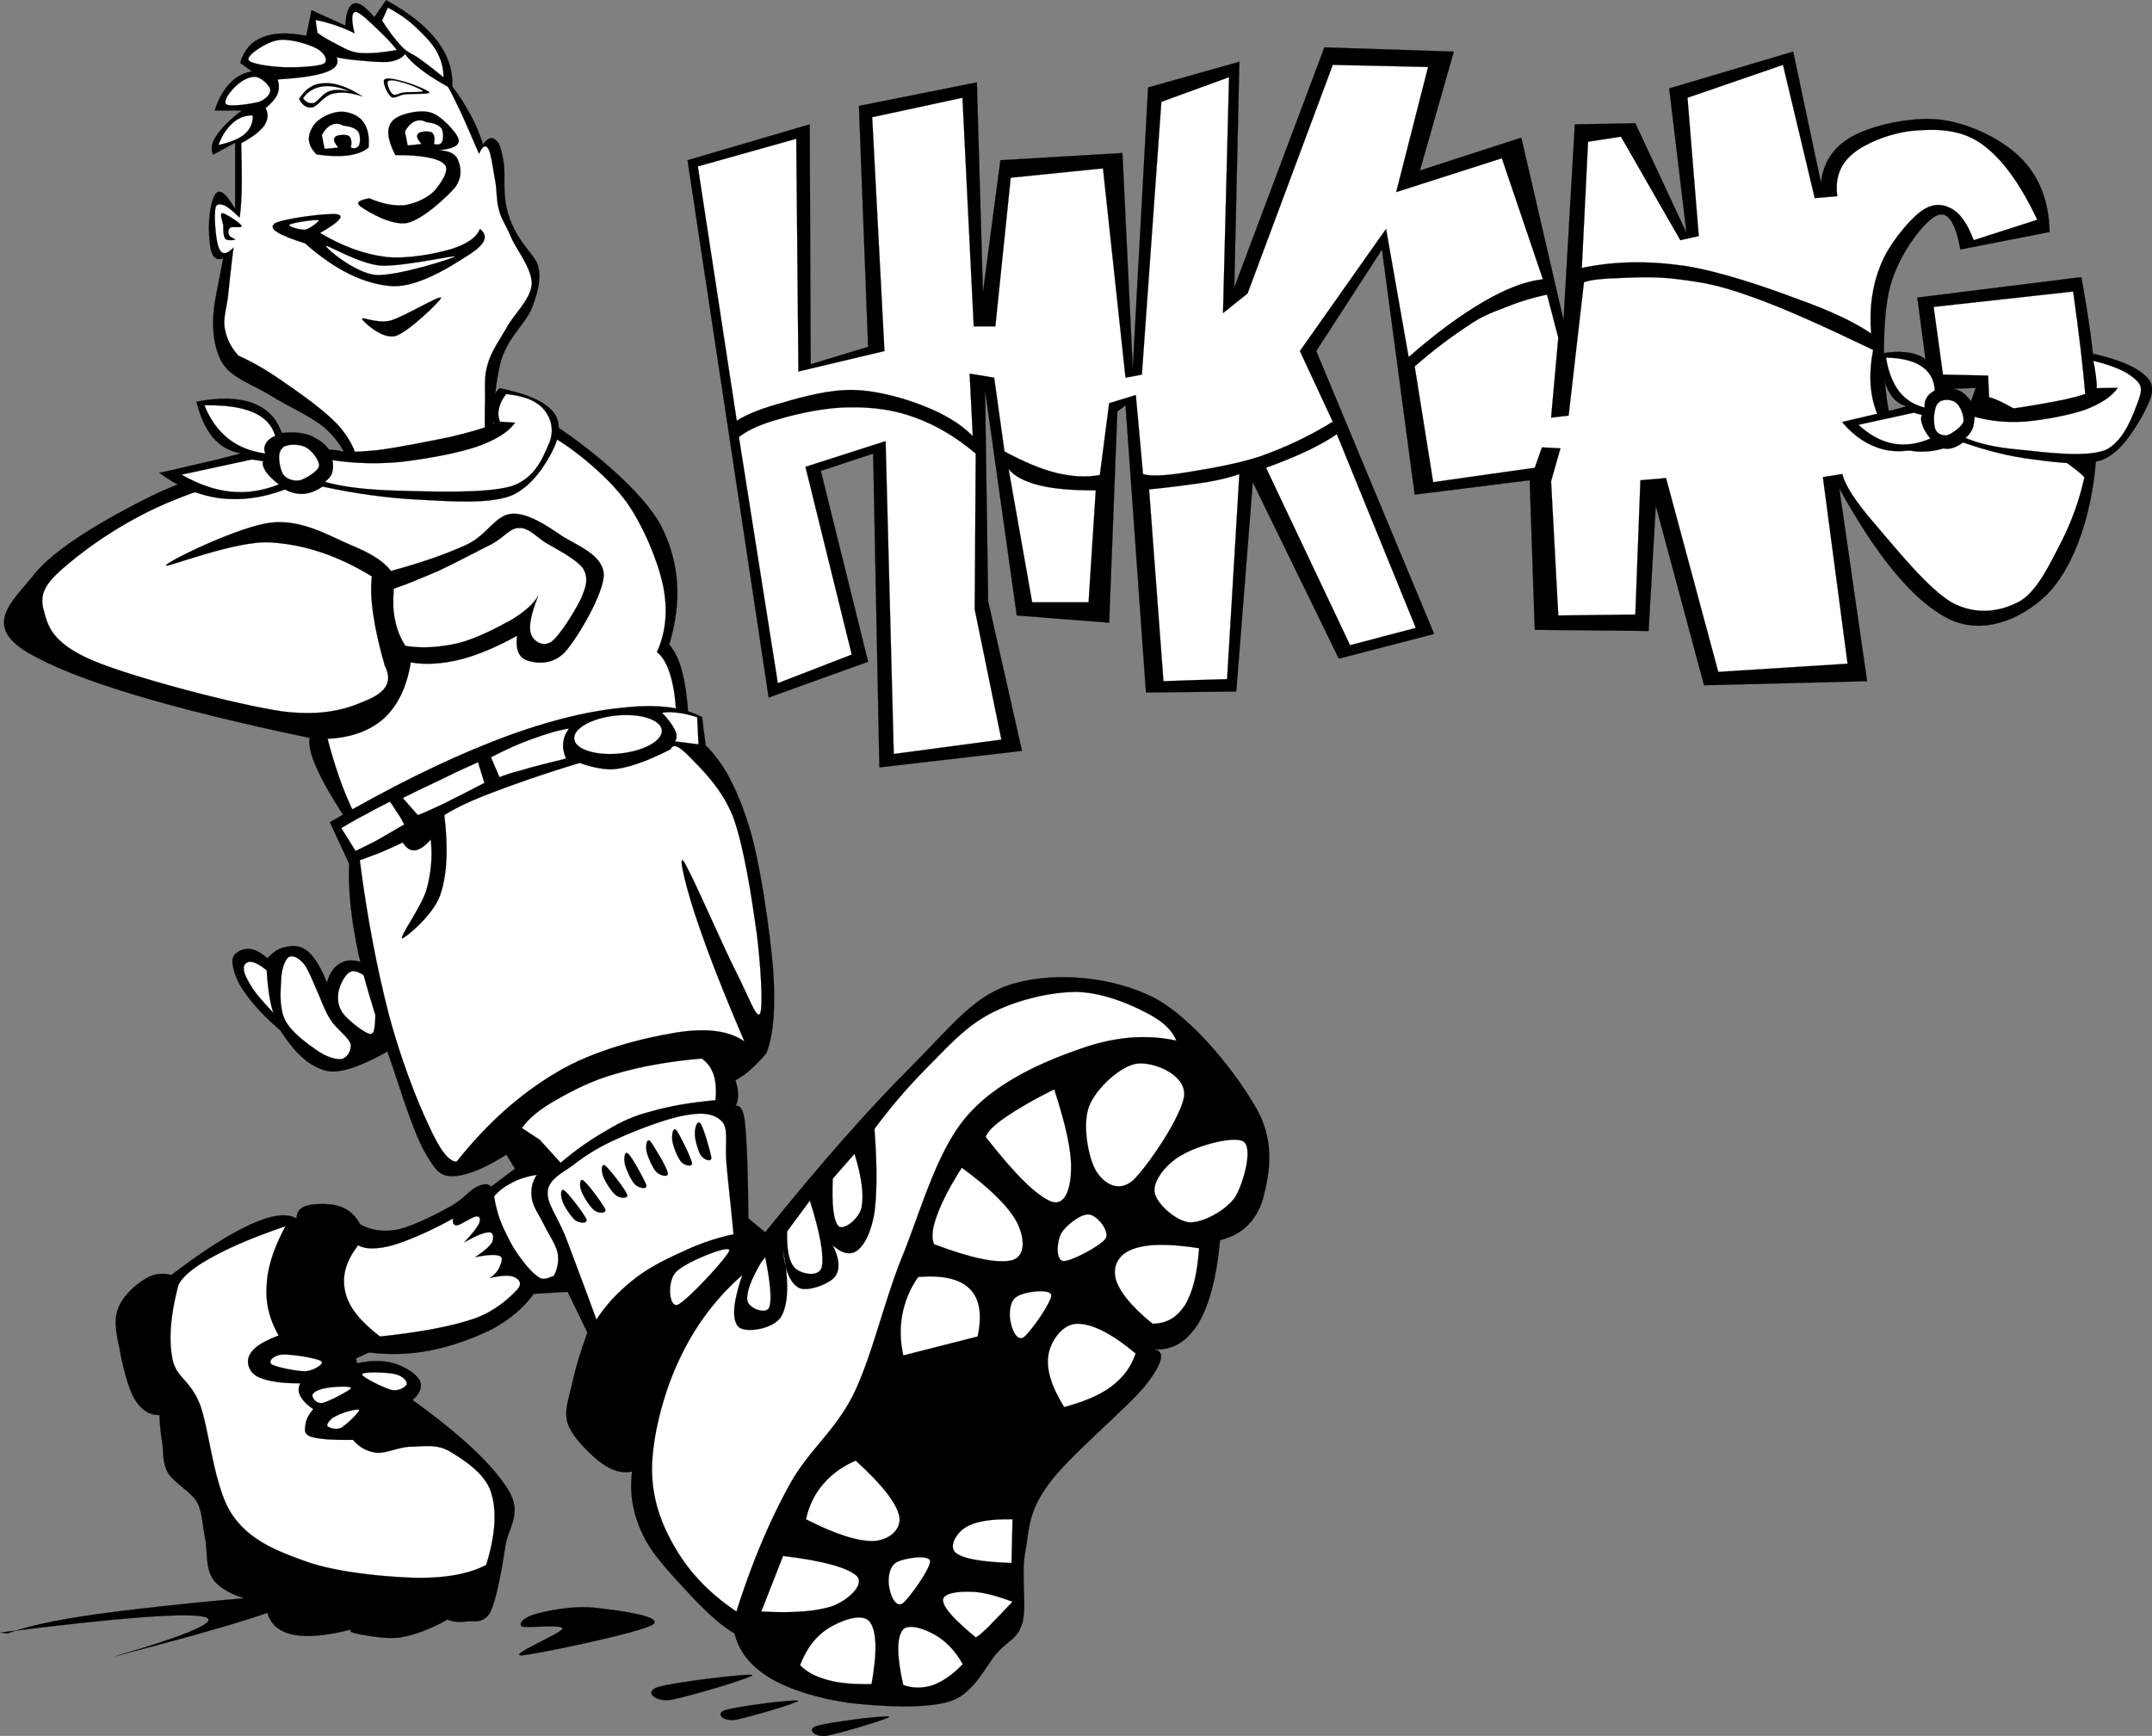 <svg xmlns="http://www.w3.org/2000/svg" version="1.0" viewBox="0 0 473.683 382.146"><rect x="0" y="0" width="473.683" height="382.146" fill="#808080" stroke="none"/><g stroke="#000" stroke-width=".036" stroke-miterlimit="10" fill-rule="evenodd"><path d="M77.354 100.03c-3.024-1.438-8.136-1.438-15.48.15-7.524 1.51-19.296 4.46-28.512 9-9.216 4.53-21.384 11.44-25.956 17.42-4.572 5.72-11.412 11.05-1.224 17.1 10.296 6.01 30.6 12.17 62.028 18.76-.468 1.72.432 4.68 2.556 8.85 2.124 4.18 5.472 9.36 10.188 15.95l70.556-16.85c.29-7.77.15-13.79-.57-18.61-.69-4.82-1.95-8.03-3.64-9.9 2.85-9.43 2.31-17.89-1.62-25.81-4.1-8.1-16.52-17.714-22.1-21.494-5.65-3.708-9.25-3.852-11.23-.576-.29 2.016-3.17 3.42-9.04 4.5-5.976.972-14.399 1.476-25.956 1.51z"/><path d="M90.423 145.82c3.348.58 6.804.33 10.797-.61 3.86-.97 8.1-2.77 12.6-5.25-.39 2.95.36 4.75 2.13 5.4 1.69.61 5.51 1.26 8.39-1.8 2.84-3.17 8.56-12.89 8.56-17.1-.21-4.29-5.72-6.3-9.14-8.43-3.46-2.37-7.67-5.18-11.12-4.93-3.6.29-5.33 4.57-9.76 6.73-4.501 2.09-9.973 4-16.813 5.87-1.62-2.16-4.428-3.89-8.856-5.72-4.536-1.88-10.62-5.69-17.424-4.94-6.912.69-23.184 8.64-23.256 9.44-.036.61 15.156-5.48 22.824-5.08 7.632.43 14.94 2.88 22.5 7.49-.288 2.45-.18 5.25.324 8.57.504 3.31 1.296 6.87 2.52 11.08 1.62 3.21.576 5.44-3.132 7.24-3.888 1.73-9.144 4.1-19.368 2.84-10.368-1.54-33.084-7.52-41.904-11.26-8.748-3.82-9.756-7.42-10.656-10.95-1.008-3.56.144-5.9 4.968-9.93 4.86-4.22 13.788-10.44 23.724-14.4 9.792-4 21.204-6.92 34.668-9.15 2.34.65 5.868 1.08 11.124.9 5.22-.14 14.364-.65 19.657-1.65 5-1.192 7.31-4.18 10.66-4.684 3.34-.432 5.29-.648 9.32 1.98 3.92 2.554 10.44 7.884 14.26 13.214 3.7 5.33 6.73 12.67 7.95 18.29 1.08 5.54.58 10.22-1.37 14.58 1.77 1.36 3.03 4.17 3.78 8.71.65 4.46.8 10.51.44 18.14l-66.497 15.77c-2.088-2.63-3.852-5.83-5.58-9.76-1.728-3.92-3.276-8.56-4.644-13.78 5.256-.26 9.36-1.77 12.456-4.54 3.06-2.88 4.967-6.84 5.868-12.28z" fill="#fff"/><path d="M86.679 129.59c-.18 2.48-.216 4.79.288 6.91.396 2.16 1.152 3.92 2.268 5.69 3.888.61 7.56.29 11.555-.58 3.93-.97 8.61-3.42 11.7-5.11 2.92-1.76 4.97-3.56 6.01-5.4-1.54 3.85-2.19 6.7-1.65 8.39.5 1.62 2.55 3.06 4.5 1.8 1.91-1.41 5.07-6.59 6.44-9.29 1.23-2.81 1.8-4.64.61-6.77-1.44-2.12-6.01-4.39-8.42-5.83-2.34-1.62-3.82-3.28-5.69-3.17-2.01-.07-3.27 2.05-6.15 3.6-3.1 1.51-8.1 4.21-11.705 5.87-3.708 1.58-6.732 2.88-9.756 3.89z" fill="#fff"/><path d="M77.535 105c-.576-3.74-2.232-7.056-5.256-10.08-3.06-3.024-8.82-5.364-12.708-7.848-4.068-2.52-8.784-3.852-10.8-7.452-1.98-3.744-2.412-8.676-1.152-14.94l1.512-7.848c-1.224.54-2.196.036-2.628-1.512-.468-1.656-.684-5.616-.36-7.848.18-2.304.9-4.968 1.872-5.22.972-.288 2.088 1.008 3.744 3.744v-14.58l-4.86 2.628c-.54-1.188-.396-2.52.72-4.14 1.044-1.62 2.916-3.528 5.616-5.58h-5.976c.828-2.592 1.944-4.536 3.348-5.976 1.332-1.476 2.952-2.304 4.86-2.628l-2.592-1.872c.792-2.772 2.412-4.644 4.86-5.616 2.448-1.044 5.58-1.116 9.684-.36l1.152-5.616 7.452 3.384c.108-2.952.864-4.572 1.872-4.86 1.116-.36 2.484.684 4.5 2.988L84.987.024c5.112 2.844 8.712 5.688 11.232 8.964 2.376 3.168 3.492 6.48 3.348 10.08 1.653 2.088 2.883 4.212 4.103 6.372 1.12 2.16 1.95 4.14 2.63 6.336 1.01-1.296 1.87-1.692 2.59-1.116.76.576 1.15.792 1.87 4.5.76 3.708-.54 7.668 1.52 13.176 2.05 5.508 5.54 7.776 6.19 10.296.61 2.52.14 5.112-1.33 9.036-1.55 3.888-5.73 6.732-7.1 12.672-1.4 6.012-1.76 13.464-1.15 22.82-10.439.62-20.879 1.23-31.355 1.84z"/><path d="M52.515 78.324c-1.728-1.908-2.592-3.708-3.024-5.94-.396-2.268.288-4.068.684-7.056.324-3.024.684-6.588 1.224-10.836-1.368 1.44-2.448 1.692-3.096.36-.792-1.368-1.116-6.516-.972-8.1.036-1.656.54-1.944 1.512-1.692.9.108 2.196 1.188 3.888 2.844.252-1.404.36-3.348.468-6.12.036-2.736 0-6.156-.108-10.26 2.484-1.332 4.176-2.628 5.076-3.888.828-1.368.972-2.52.288-3.852 1.224-1.008 2.232-2.088 2.628-3.096a4.469 4.469 0 000-3.204c5.004-.288 8.532-.828 10.728-1.62 2.124-.828 2.88-1.872 2.268-3.276.972.252 2.34.468 4.248.648s5.184.504 7.056.396c1.764-.216 3.024-.792 3.78-1.728.9 1.224 2.16 2.376 3.78 3.6 1.512 1.152 3.384 2.34 5.616 3.563.684 1.08 1.551 2.916 2.741 5.364 1.15 2.484 2.48 5.58 4.14 9.432.79-1.728 1.44-2.124 2.08-1.044.58 1.008 1.08 4.824 1.52 7.164.36 2.196.21 4.248.82 6.3.47 1.944 1.37 3.024 2.56 5.76 1.08 2.736 4.79 7.092 4.61 10.584-.29 3.456-4.07 6.66-5.65 9.756-1.7 2.88-3.32 5.22-4.04 7.848-.75 2.556-.57 4.176-.57 7.92-.11 3.708-.07 8.424.11 14.289l-27.977 1.26c-.036-3.31-1.368-6.405-4.14-9.717-2.88-3.312-8.568-7.308-12.348-9.9-3.708-2.627-7.056-4.5-9.9-5.759z" fill="#fff"/><path d="M81.279 43.656c2.88 1.224 5.364 1.728 7.848 1.512 2.484-.432 4.932-1.584 6.516-3.168 1.332-1.62 3.564-4.608 2.124-5.904-1.476-1.332-5.004-1.98-10.728-1.944-1.8-3.456-2.052-5.832-.756-7.416 1.224-1.584 5.94-2.7 8.46-1.98 2.376.648 5.837 4.464 6.197 5.904.28 1.368-1.229 2.124-4.397 2.412 2.16.108 3.677.684 4.247 2.124.58 1.404 1.15 3.564-.61 6.048-1.981 2.268-7.129 7.056-10.585 7.848-3.492.612-8.568-2.484-9.972-3.456-1.477-.936-.792-1.548 1.656-1.98z"/><path d="M93.843 26.88c-.936-.504-1.8-.504-2.592-.144s-1.548 1.116-2.124 2.268l.612 3.024 3.024-.324c-.936-1.152-1.188-1.764-.756-2.232.288-.576 2.412-.684 3.024-.324.504.396.792 1.152.468 2.556.972.252 1.44.108 1.8-.432.324-.648.324-2.304-.144-3.024-.648-.792-1.62-1.152-3.312-1.368z" fill="#fff"/><path d="M69.651 33.972c-1.26-1.332-1.764-2.448-1.656-3.78.144-1.332 1.044-3.06 2.412-3.924 1.296-1.008 3.564-1.836 5.292-1.656 1.62.18 3.456.936 4.392 2.412.864 1.296 1.26 3.06 1.044 5.436-1.08.936-2.628 1.476-4.5 1.764-1.908.215-4.284.18-6.984-.252z"/><path d="M75.555 27.636c-.936-.504-1.8-.504-2.592-.144s-1.548 1.116-2.124 2.268l.612 3.024 3.024-.288c-.936-1.116-1.188-1.872-.756-2.268.288-.576 2.412-.684 3.024-.324.504.36.792 1.224.468 2.592.972.324 1.44.036 1.8-.468.324-.648.324-2.304-.144-3.024-.648-.792-1.62-1.152-3.312-1.368z" fill="#fff"/><path d="M94.527 20.364c-.252-.54-4.392-2.124-6.048-2.52-1.692-.468-3.6-.864-3.924-.216-.36.504.72 3.168 1.584 3.708.756.504 1.656-.468 3.096-.576 1.404-.144 5.292 0 5.292-.396zM105.65 50.388c-.75 1.872-2.84 3.348-6.263 4.428-3.564 1.044-9.504 2.232-14.364 1.764-4.932-.612-9.648-2.376-14.58-5.292 4.212-2.412 5.472-3.78 3.78-4.104-1.728-.396-12.744 1.008-13.896 2.124-1.224 1.08 1.044 2.448 6.804 4.248 6.696 5.94 13.104 9.036 19.224 9.432 6.12.288 13.965-5.076 17.315-7.2 3.24-2.196 3.85-3.852 1.98-5.4z"/><path d="M71.774 54.132c-.215.396 6.157 5.868 10.909 6.408 4.716.288 17.244-3.708 17.457-4.068.04-.396-11.769 2.34-16.557 1.98-4.752-.504-11.736-4.681-11.809-4.32zM63.71 49.488c.468-.468 5.688-1.188 6.372-1.044.468.144-1.836 1.872-2.88 2.124-1.116.108-4.032-.756-3.492-1.08z" fill="#fff"/><path d="M65.834 21.768c1.476-2.268 3.168-3.42 5.616-3.456 2.34-.144 5.076.828 8.352 2.916-2.556-.828-4.68-1.08-6.516-.612-1.872.324-3.384 2.808-4.536 3.024-1.259.215-2.231-.504-2.916-1.872z"/><path d="M66.699 21.624c1.116-1.584 2.484-2.304 4.248-2.592 1.656-.252 3.708.072 6.012 1.116-1.764-.396-3.276-.54-4.536-.036-1.404.468-2.376 2.16-3.312 2.556-.972.18-1.728-.072-2.412-1.044zM93.051 20.04c-.18-.396-3.42-1.692-4.716-1.944-1.332-.432-2.7-.612-2.988-.144-.288.396.432 2.412 1.188 2.844.612.324 1.224-.324 2.412-.432 1.008-.18 4.176.035 4.104-.324zM49.779 22.956c.792.612 5.58-.072 7.272-.54 1.62-.648 2.484-1.728 2.448-2.664-.144-.972-2.016-2.7-3.132-2.808-1.368-.216-3.096.756-4.212 1.8-1.26 1.007-3.168 3.527-2.376 4.212zM54.675 13.092c.072.936 4.68 1.548 7.452 1.692s7.812-.108 9.144-.756c1.116-.756.072-2.484-1.62-3.384-1.764-.936-5.976-2.232-8.46-1.8-2.521.36-6.733 3.204-6.516 4.248zM69.867 7.224c1.296 1.008 2.736 1.728 4.32 2.556 1.44.72 2.7 1.62 4.896 1.872 2.16.18 4.968-.036 8.28-.647-1.26-1.656-2.808-3.168-4.248-4.536-1.548-1.512-4.104-3.996-4.896-3.852-.828.108-.936 1.728-.18 4.716-1.44-.792-2.808-1.26-4.248-1.8-1.476-.432-2.916-.936-4.32-1.116.108.935.252 1.871.396 2.807zM97.623 17.016c.036-2.016-.54-3.96-1.584-5.832-1.116-1.98-3.168-3.924-4.896-5.544-1.836-1.656-3.708-2.88-5.76-3.96l-1.296 2.844c1.584 2.484 3.132 4.5 4.5 5.904 1.368 1.296 2.088 1.332 3.672 2.448 1.548 1.08 3.24 2.412 5.364 4.14zM55.646 25.404c-1.692-.036-3.096.504-4.356 1.62-1.26 1.08-2.376 2.664-3.204 4.896 2.592-.54 4.464-1.332 5.76-2.376 1.225-1.116 1.873-2.448 1.8-4.14z" fill="#fff"/><path d="M79.695 70.224c.252.576 4.248 4.428 7.272 3.78 2.988-.9 10.116-7.884 10.116-8.46-.324-.612-8.208 4.212-11.16 5.04-2.952.72-6.372-.972-6.228-.36zM49.131 49.488c.036.9-.036 2.484.468 3.096.432.468 1.944.252 2.16.18.072-.18-1.152-.54-1.296-.936-.324-.54-.216-1.296.18-1.692.396-.36 2.772.108 2.556-.396-.288-.684-3.6-2.772-4.248-2.808s-.073 1.512.18 2.556zM62.019 95.315c-1.188-3.348-3.276-5.4-6.408-6.588-3.132-1.152-7.308-1.296-12.384-.288.9 3.384 2.052 6.048 3.744 7.992 1.656 1.836 3.564 2.952 6.012 3.348-.684.251-2.448.681-5.436 1.441-3.06.68-7.092 1.69-12.492 2.88 4.284 3.13 8.568 4.9 13.284 5.58 4.644.54 9.288 0 14.364-1.91 1.44.69 2.7 1.05 4.176.94 1.404-.11 2.736-.69 4.14-1.59 7.272 1.55 14.364 2.56 21.276 2.88 6.84.36 14.975.98 19.985-.79 4.78-1.91 7.88-7.05 9.43-10.151 1.55-3.168 1.87-6.264 0-8.46-2.05-2.34-5.83-3.924-11.74-5.148-1.01.936-1.47 2.016-1.69 3.384-.22 1.296-.04 2.736.54 4.464-2.38 1.008-5.65 1.944-9.973 2.952-4.464.9-11.628 2.376-16.056 2.88-4.464.432-7.74.504-10.224.072-.576-.864-1.332-1.656-2.268-2.232-1.008-.648-2.124-1.296-3.492-1.512-1.332-.323-3.06-.323-4.788-.144z"/><path d="M63.135 98.088c-1.008.18-1.62 1.152-1.692 2.232-.072 1.01.252 3.49 1.116 4.39.756.83 2.304 1.33 3.672.97 1.26-.46 3.708-1.87 3.996-3.09.144-1.19-1.548-3.35-2.7-3.998-1.26-.792-3.421-.828-4.392-.504zM60.579 95.928c-.72-2.34-2.304-4.068-4.896-5.184-2.628-1.116-6.192-1.62-10.692-1.512 1.296 3.168 2.952 5.472 5.256 7.344 2.268 1.764 4.896 2.808 8.172 3.276-.36-.792-.288-1.512.072-2.16.36-.72 1.008-1.26 2.088-1.764zM39.951 104.5l15.48-3.35 2.484.39c-.252.69.036 1.3.576 2.24.612.9 1.476 1.72 2.88 2.88-3.528 1.36-6.948 1.94-10.548 1.58-3.636-.36-7.164-1.66-10.872-3.74zM73.179 101.29c4.644.72 9.684.9 14.976.4 5.292-.61 12.455-1.874 16.775-3.35 4.21-1.476 6.99-3.24 8.46-5.292l-3.35-.216c-.36-1.008-.46-1.944-.18-2.952.22-1.116.69-2.016 1.55-3.132 3.82.396 6.48 1.368 8.14 3.204 1.58 1.764 2.52 4.392 1.44 7.344-1.26 2.804-2.92 7.954-8.46 9.754-5.8 1.66-18.003 1.15-24.951.97-6.84-.18-12.24-.82-16.056-1.94.72-.58 1.296-1.19 1.584-1.98.216-.79.288-1.73.072-2.81z" fill="#fff"/><path d="M93.555 226.39c-6.408 4.29-11.412 6.99-15.444 8.5-4.104 1.33-5.832 1.33-8.532 0-2.808-1.41-5.292-4.03-7.848-8.03-3.456-3.02-5.94-5.62-7.74-8.21-1.944-2.59-2.844-5.51-2.844-7.09 0-1.66 1.836-2.59 3.168-2.66 1.296-.15 2.772.54 4.572 2.05 1.332-1.51 2.7-2.31 4.248-2.52 1.512-.33 3.132-.29 4.716 1.08 1.44 1.26 2.808 3.53 4.104 6.8.648-2.3 1.8-3.78 3.312-4.43 1.44-.72 3.24-.61 5.688.47 2.412 1.12 5.4 2.88 8.964 5.83 1.187 2.74 2.412 5.48 3.636 8.21z"/><path d="M80.955 227.47c-1.26-.5-4.68-3.09-5.688-4.71-1.08-1.7-1.008-3.6-.612-5.04.432-1.59 1.656-3.82 2.988-3.93 1.188-.11 3.492 1.23 4.392 3.31.72 2.02.684 6.66.468 8.5-.144 1.73-.468 2.3-1.548 1.87zM77.175 229.85c-.432-1.55-3.348-3.53-4.428-5.37-1.188-1.9-1.656-3.27-2.52-5.36-.972-2.12-2.268-5.54-3.312-6.91-1.296-1.48-2.592-2.05-3.456-1.44-.828.65-1.548 2.81-1.584 5.22-.144 2.27-.432 6.08.936 8.68 1.332 2.55 4.608 4.93 6.768 6.44 2.052 1.48 4.176 2.16 5.544 2.05 1.295-.25 2.304-1.91 2.052-3.31zM60.291 223.08c-.432-.76-.648-1.91-.936-3.46-.288-1.65-.504-3.52-.648-6.01-1.512-1.22-2.664-1.8-3.456-1.87-.828-.11-1.728.54-1.584 1.55-.036.93.828 2.55 1.908 4.28 1.08 1.59 2.699 3.42 4.716 5.51z" fill="#fff"/><path d="M72.603 181l4.248 9.14c-.252 5.72.432 12.24 2.052 19.84 1.62 7.52 5.112 17.92 7.704 25.38 2.448 7.41 4.716 14.54 7.092 18.61 2.304 3.89 3.276 5.29 6.951 4.89 3.63-.5 8.53-2.84 14.83-7.41l-2.7-3.31c2.38-2.49 5.69-4.76 10.08-7.1 4.43-2.37 10.48-5.18 15.91-6.76 5.33-1.62 10.44-2.67 15.77-2.99.94 0 1.73.72 2.52 2.01.72 1.23 1.4 3.17 2.05 5.69 1.66-.54 3.24-1.33 4.9-2.52 1.55-1.26 3.17-2.73 4.71-4.71 1.59-4.14 2.02-10.12 1.44-18.47-.72-8.43-2.73-22.9-5.22-31.18-2.59-8.28-5.61-14.18-9.61-18l-.79-6.23c-4.28-2.26-10.08-2.95-17.78-2.05-7.82.76-17.5 3.17-28.23 7.38-10.871 4.25-22.572 10.05-35.927 17.79z"/><path d="M75.123 182.29c1.404-.79 2.844-1.73 4.716-2.66 1.8-1.01 3.744-2.02 5.976-3.17.792.97 1.296 2.05 1.908 2.84.576.76.864 1.62 1.26 2.2-2.448 1.4-4.5 2.66-6.3 3.64-1.836.97-3.312 1.65-4.428 2.19-1.045-1.65-2.088-3.35-3.132-5.04zM88.659 175.67c3.528-1.77 6.732-3.24 9.468-4.57 2.733-1.41 5.153-2.38 7.093-3.32l1.4 4.58c-3.56 1.87-6.55 3.34-8.961 4.57-2.52 1.19-4.284 1.98-5.688 2.52-1.08-1.26-2.197-2.52-3.312-3.78zM108.06 166.7c3.39-1.72 6.34-3.09 9.29-4.1 2.81-1.01 5.44-1.87 7.89-2.2-.72.98-1.19 2.02-1.26 3.14-.15 1.08.1 2.23.61 3.45-4.14 1.05-7.35 1.8-9.76 2.56-2.41.61-4.14 1.22-4.89 1.55-.62-1.44-1.23-2.92-1.88-4.4zM126.39 162.67c.21 2.31 4.75 3.75 10.08 3.21 5.29-.54 9.43-2.85 9.21-5.15-.25-2.31-4.75-3.75-10.08-3.21-5.32.54-9.46 2.85-9.21 5.15zM145.72 156.91c1.4 1.44 2.3 2.7 2.84 3.78.47.97.47 1.95 0 2.52l5.19.65-.29-5.98c-1.55-.5-3.02-.82-4.28-.97-1.41-.18-2.38-.18-3.46 0zM79.19 189.38c1.512-.54 2.952-1.11 4.608-1.72 1.548-.69 3.168-1.37 4.86-2.2.756 1.26 1.656 1.84 2.7 1.73 1.008-.11 2.16-.9 3.456-2.38.432 3.78.072 7.42-.936 11.05-1.044 3.6-5.976 10.41-5.364 10.7.432.14 6.732-4.9 8.352-9.44 1.584-4.6 1.8-10.4.936-17.67 2.196-1.44 5.728-3.17 10.728-5.04 5-1.91 11.23-4.11 19.08-6.45 2.34.87 4.64 1.34 6.77 1.41 2.01-.07 3.81-.54 5.97-1.26 2.13-.69 4.68-1.87 7.28-3.17.54-1.37 1.9-.68 4.24 1.76 2.27 2.34 6.95 6.7 9.47 13.07 2.41 6.45 4.14 17.97 5.19 25.38.93 7.27 1.47 16.45.79 17.97-.83 1.4-2.52-3.78-5.37-9.29-2.88-5.69-10.18-22.57-11.52-24.27-1.33-1.65.94 7.28 3.32 14.01 2.26 6.66 5.54 15.05 10.11 25.7-3.38-2.37-8.39-3.06-15.3-1.91-7.05 1.16-17.89 3.82-25.99 8.68-8.14 4.82-15.26 11.16-22.07 19.69-1.654.07-3.706-2.55-6.154-8.03-2.628-5.5-6.264-14.9-8.82-24.58-2.519-9.87-4.679-20.88-6.336-33.74z" fill="#fff"/><path d="M109.18 250.51l4.18 6.77-5.26 3.96c-.61-.72-1.58-.72-3.06 0-1.62.68-2.99 2.74-5.905 4.36-2.988 1.65-8.028 4.21-11.376 5.04-3.384.68-6.12.21-8.496-1.12-1.008-1.98-2.52-3.24-4.392-3.92-2.052-.76-5.616-.65-7.2-.22-1.62.43-2.376 1.33-2.412 2.84-2.124-1.22-5.472-.79-10.044 1.3-4.608 2.09-10.44 5.76-17.496 11.16-2.124-.58-4.212-.22-6.12 1.08-2.088 1.3-4.824 3.85-5.688 6.55-.9 2.52-.288 5.44.432 8.75.576 3.35 1.8 8.42 3.276 10.94 1.476 2.34 3.204 3.6 5.472 3.5.072 2.05.288 4.21.648 6.33.252 2.13 0 4.36 1.332 6.55 1.296 2.09 4.896 3.93 6.336 6.34 1.188 2.34 1.116 4.97 1.728 7.88.648 3.03-.108 7.02 2.196 9.62 2.232 2.34 5.904 3.92 11.16 4.6.18 3.5 1.8 5.8 5.004 6.77 3.168.97 7.668.69 13.788-.86-.504.39.108.75 1.98 1.08 1.836.25 5.616 1.11 8.964.65 3.168-.58 6.588-1.84 10.26-3.93 1.188.51 2.523.65 4.143.43 1.58-.25 3.71.62 5.25-1.98 1.41-2.73 2.6-9.68 3.28-14.18.58-4.61 4.03-7.49.65-12.92-3.49-5.55-10.3-11.96-20.991-19.66 1.728-1.58 2.196-2.99 1.548-4.36-.792-1.47-3.384-3.09-5.688-3.74-2.412-.68-4.932-.68-8.1 0l-.216-1.08 2.844-1.3c4.464.54 9.036.44 13.572-.46 4.608-.9 9.791-2.78 13.751-4.79 3.78-2.09 6.77-4.65 8.97-7.67l7.45-.43 4.35 8.96c-1.65 4.47-2.77 8.35-3.49 11.81-.79 3.38-1.8 5.8-.65 8.75 1.16 2.81 4.97 6.55 7.42 8.31 2.27 1.62 4.5 2.2 6.55 1.73-.61 4.75.15 9.33 2.41 14.01 2.16 4.68 7.56 10 10.95 13.75 3.42 3.56 6.3 6.19 9.18 7.88 1.04 4.07 3.53 7.17 7.85 9.83 4.24 2.52 10.72 4.54 17.49 5.47 6.66.76 16.74 1.41 22.32-.43 5.33-1.91 7.63-7.88 10.26-10.73 2.67-2.91 4.39-2.88 5.47-6.55 1.01-3.85-.39-10.62.65-15.73.87-5.11.65-8.61 5.04-14.65 4.47-6.23 17.39-16.85 21.42-21.86 3.85-4.96 4.43-7.59 1.73-7.88 4.18.22 7.27-1.62 9.83-5.65 2.41-4.03 4.07-10.12 4.82-18.4 4.93-1.22 7.92-4.25 9.4-8.93 1.29-4.82 2.88-12.09-1.08-19.47-4.11-7.56-13.83-20.13-22.75-24.91-9.15-4.72-21.57-5.76-30.61-3.28-8.96 2.41-13.78 9.18-22.93 18.36-9.32 9.29-19.76 21.13-32.15 36.5l-3.7-3.06c-.04-4.39-.11-8.35-.22-12.02-.14-3.71-.36-8.03-.65-10.04-.39-2.09-1.19-3.06-1.98-2.63.79-1.37.79-3.31 0-5.69-.86-2.52-2.37-5.26-4.82-8.75-6.09-.07-11.85.54-17.68 1.98-5.87 1.33-12.06 3.02-17.06 6.34-5.11 3.27-9.36 7.59-13.14 13.1z"/><path d="M114.87 248.32c1.44-2.06 3.92-4.14 7.45-6.12 3.56-2.06 8.03-4.4 13.54-5.91 5.4-1.58 11.44-2.63 18.57-3.27 1.23.82 2.05 1.94 2.63 3.49.5 1.55.65 3.35.43 5.69-5.36.5-9.97 1.26-13.97 2.41-4.06 1.04-6.51 2.19-9.82 4.14-3.39 1.94-6.77 4.21-10.3 7.23l-4.57-5.04-3.96-2.62zM118.18 258.61c-1.08 1.62-1.4 3.31-1.12 5.22.29 1.91 1.84 4 2.85 6.12.93 1.91 2.48 4.07 2.84 5.91.29 1.76 0 3.49-.86 5.04.47-.08.47-.08 0 0-.54.07-1.84 1-3.06.43-1.44-.83-2.95-2.63-4.39-4.57-1.52-2.02-2.7-4.36-3.71-6.59s-1.62-4.54-1.98-6.77c1.04-1.3 2.41-2.27 3.96-3.06 1.54-.83 3.42-1.4 5.47-1.73zM78.831 274.13c1.548.93 4.14.93 7.632 0 3.492-1.08 7.884-2.92 13.32-5.91-.324 1.08.108 1.59.897 1.52.83-.15 3.28-1.91 4.14-1.95.8-.07 1.01.43.65 1.51-.47 1.01-1.51 2.27-3.27 4.18 2.66-1.51 4.39-2.2 5.47-2.2 1.01 0 1.04 1.19.65 2.2-.54.9-1.73 1.94-3.71 3.28 2.73-.58 4.61-.65 5.47-.22.83.43.11 1.73-.22 2.63-.39.75-1 1.47-1.98 2.16 2.56-.58 4.18-.65 5.26-.22.9.4 2.09 1.3.65 2.85-1.48 1.54-4.47 4.53-9.4 6.33-5.147 1.73-11.879 2.99-20.771 3.93-4.284-3.32-6.876-6.41-7.632-9.83-.792-3.46.108-6.7 2.844-10.26z" fill="#fff"/><path d="M131.28 290.51c-2.7-7.42-5-13.47-6.76-18.15-1.88-4.68-4.22-7.52-3.96-10.04.25-2.74 3.02-3.96 5.68-5.9 2.63-2.06 5.8-4.07 10.05-5.91 4.17-1.91 10.98-4.46 14.87-5.04 3.85-.68 6.3-.21 7.88 1.55 1.33 1.66.5 4.82.86 8.96.33 4.14.98 9.29 1.55 15.74a50.61 50.61 0 00-10.94 3.7c-3.85 1.73-7.89 3.71-11.13 6.34-3.2 2.56-5.9 5.33-8.1 8.75z" fill="#fff"/><path d="M126.68 268.66c-1.01-.76-2.42-3.06-2.85-4.14-.47-1.19-.5-3.1.43-2.42.9.69 4.32 5.12 4.83 6.34.25.97-1.48.86-2.41.22zM130.85 266.46c-1.01-.76-2.41-3.06-2.84-4.14-.54-1.19-.4-3.1.43-2.41.94.68 4.25 5.11 4.79 6.33.25.98-1.51.87-2.38.22zM135.64 263.18c-1.01-.75-2.41-3.06-2.84-4.14-.47-1.18-.51-3.09.43-2.41.9.69 4.32 5.11 4.82 6.34.25.97-1.47.86-2.41.21zM139.85 260.81c-.93-.79-1.98-3.39-2.3-4.47-.25-1.18-.15-3.13.72-2.34.83.65 3.6 5.76 3.99 6.88.22 1.15-1.69.58-2.41-.07zM144.57 258.07c-.87-.75-1.98-3.45-2.23-4.5-.26-1.19-.04-3.13.79-2.34.68.87 3.63 5.65 3.85 6.99.22 1.08-1.69.57-2.41-.15zM149.9 255.73c-.76-.93-1.77-3.45-1.91-4.64-.15-1.23.11-3.1.9-2.27.68.86 3.17 5.9 3.42 7.2.14 1.01-1.73.54-2.41-.29zM154.25 254.33c-.61-1.05-1.37-3.64-1.3-4.86 0-1.26.54-2.99 1.23-2.13.68.87 2.23 6.3 2.41 7.56-.11 1.08-1.73.29-2.34-.57z"/><path d="M160.55 275.21c-.21-1.23-9.83 2.7-11.77 4.82-1.94 1.95-1.62 7.96.43 7.2 2.09-.93 11.2-10.73 11.34-12.02zM70.73 299.69c-.864-.76-6.804-1.59-8.532-1.51-1.908.1-3.312 1.47-2.412 2.16.9.61 5.472 1.54 7.452 1.54 1.837-.14 4.249-1.65 3.492-2.19zM79.695 302.53c.144-.61 5.724-.47 7.416 0 1.584.43 2.52 1.44 2.412 2.2-.252.61-1.62 1.55-3.276 1.29-1.728-.46-6.696-2.88-6.552-3.49zM77.283 305.59c-.036-.61-4.248-.29-5.688 0-1.512.29-2.736.9-2.844 1.55-.036.5.648 1.87 2.196 1.73 1.404-.29 6.156-2.81 6.336-3.28zM79.047 310.42c-.252-.47-3.924.61-5.04 1.29-1.332.54-2.088 1.73-1.98 2.2.18.32 1.8.97 3.06.43 1.187-.72 4.032-3.46 3.96-3.92z" fill="#fff"/><path d="M62.847 269.95c-2.484 4.57-3.96 8.93-4.14 12.93-.324 4.06.648 7.59 2.628 11.12-3.492 1.33-5.472 2.59-6.336 4.18-.864 1.47-.36 3.67 1.512 4.78 1.836.98 5.04 1.62 9.612 1.55a2.875 2.875 0 000 2.85c.504.86 1.404 1.94 2.844 2.84-1.08 1.3-1.656 2.41-1.728 3.49-.18 1.01-.396 2.02 1.296 2.63 1.8.5 4.68.72 9.18.65 1.296 1.58 3.096 2.63 5.256 2.84 2.088.18 4.86-1.33 7.632-1.33 2.592-.04 5.616-.68 8.532 1.12 2.845 1.72 7.635 4.71 8.965 8.96 1.3 4.18.94 9.36-1.08 15.95-3.85 2.01-8.893 2.91-15.517 2.84-6.732-.21-16.992-1.15-23.832-3.49-6.876-2.45-12.744-4.75-16.632-10.51-3.96-5.94-4.896-18.22-6.984-24.05-2.268-5.76-5.328-5.94-6.12-10.26-.864-4.5-.324-9.76 1.332-16.16 1.044-2.02 3.42-3.93 7.416-6.12 3.96-2.2 9.252-4.47 16.164-6.81zM162.1 354.77c-5.8-3.89-10.19-8.43-13.32-13.75-3.24-5.44-5.36-11.16-5.26-18.15.15-7.16 2.7-16.77 6.12-23.83 3.32-7.06 7.85-13.18 13.76-18.36-2.06 6.05-2.34 9.79-.87 11.38 1.44 1.47 7.63.61 9.4-2.2 1.62-2.81 1.76-7.74.43-14.65.4 4.53 1.62 7.31 3.53 8.31 1.91.9 6.51-.82 7.85-2.41 1.22-1.65 1.08-3.85-.44-6.98 2.09 1.91 3.96 2.27 5.48 1.08 1.58-1.3 2.95-3.89 3.7-8.32.58-4.46.58-10.58 0-18.36 4.22-5.72 8.46-10.44 12.89-14.83 4.32-4.43 8.03-8.35 13.36-10.94 5.36-2.67 12.38-4.36 18.14-4.4 5.54.11 11.27 2.42 15.09 4.4 3.7 1.83 5.93 3.81 6.98 6.33-6.84-1.47-13.86-.86-21.64 1.98-7.74 2.7-18.07 7.17-24.48 14.65-6.48 7.49-9.9 20.06-14 30.35-4.25 10.33-6.73 22.11-10.95 30.86-4.28 8.53-10.15 12.45-14.4 20.52-4.35 7.99-8.09 16.95-11.37 27.32z" fill="#fff"/><path d="M167.57 277.84c-2.37 3.99-3.35 6.84-3.06 8.53.33 1.62 4 3.09 4.79 1.51.61-1.62.32-5.33-.86-11.12l-.87 1.08zM173.26 271.07c-.14 4.07.43 6.77 1.73 8.1 1.29 1.26 5.25 2.19 5.9-.25.51-2.52-.32-7.35-2.63-14.62-1.65 2.23-3.31 4.5-5 6.77zM183.3 259.48c-.25 5.9.18 9.39 1.3 10.47.97.97 4.46-1.47 5.04-4.14.54-2.7.07-6.59-1.55-11.81-1.58 1.8-3.17 3.64-4.79 5.48zM215.2 294.22l-16.38 4.17c-.68-3.13-.76-6.12-.22-8.96.54-2.92 1.66-5.69 3.5-8.32 5.4-.43 9.14.4 11.37 2.63 2.16 2.16 2.74 5.65 1.73 10.48zM205.59 273.91c-.62-1.47-.4-3.49.64-6.33 1.05-2.88 2.78-6.34 5.48-10.52 6.15 4.5 10.11 8.39 12.02 11.81 1.8 3.42 2.16 7.56-.86 8.53-3.13.83-8.75-.28-17.28-3.49zM216.96 250.3c.4-1.19 1.8-2.6 4.36-4.36 2.52-1.73 6.05-3.82 10.73-6.12 2.52 7.7 3.85 13.5 3.7 17.68-.07 4.14-1.29 8.1-4.35 7.02-3.2-1.26-7.92-5.87-14.44-14.22zM241.23 257.71c-1.73-2.91-3.03-10.19-1.51-14.18 1.54-3.96 7.05-9.04 10.69-9.4 3.49-.36 10.33 2.27 10.26 6.77-.18 4.36-8.18 16.06-11.34 19.01-3.31 2.77-6.52.47-8.1-2.2zM254.12 262.32c-.29-2.52 2.77-6.34 6.11-8.1 3.28-1.98 11.56-4.36 13.58-2.84 1.98 1.58-.11 9.18-1.98 12.23-2.13 2.96-7.1 5.62-10.05 5.48-3.06-.33-7.41-4.25-7.66-6.77zM263.94 274.78c-.39 5.54-1.37 9.64-3.06 12.45-1.76 2.74-4.07 4.18-7.2 4.18-4.79-3.89-7.31-7.13-8.1-9.87-.72-2.84.58-5.4 3.74-6.55 3.07-1.19 7.89-1.26 14.62-.21zM249.98 297.96c-.98 2.88-2.6 5.15-5.26 7.2-2.66 2.02-6.16 3.42-10.48 4.61-2.84-4.57-3.96-8.32-3.49-11.38.43-3.09 3.06-6.95 6.34-6.98 3.2-.04 7.45 2.01 12.89 6.55zM223.73 285.5c-1.55.98-1.66 3.89-1.3 5.44.22 1.48 1.3 4.36 2.85 3.49 1.47-1.04 6.33-7.92 6.12-9.39-.36-1.44-6.16-.69-7.67.46zM233.6 271.5c-.98 1.69-1.3 5.9.43 6.12 1.65.14 8.35-3.38 9.39-5.04.8-1.76-2.01-5.08-3.7-5.22-1.73-.25-5.12 2.38-6.12 4.14zM177.4 334.46c.68-3.06 1.87-5.47 3.71-7.66 1.8-2.16 4.21-3.96 7.23-5.26 5.73 5.18 8.93 9.22 9.61 12.24.51 2.95-2.23 5.29-5.68 5.47-3.53.07-8.35-1.47-14.87-4.79zM172.36 342.53l-4.79 12.24c7.2.39 12.39-.04 15.95-1.3 3.38-1.4 6.91-4.75 5.04-6.55-1.98-1.8-7.2-3.31-16.2-4.39zM176.1 366.58c1.48 1.51 3.42 2.55 6.12 3.27 2.6.72 5.8.97 9.62.9 1.29-7.2 1.15-11.7-.44-13.79-1.72-2.05-6.58-.1-9.18 1.55-2.55 1.66-4.64 4.21-6.12 8.07zM198.82 370.97c2.23.72 4.28.72 6.55 0 2.23-.87 4.29-2.27 6.55-4.61-1.72-3.06-3.74-5.04-5.9-6.34-2.27-1.36-6.26-2.84-7.42-1.08-1.26 1.84-1.18 5.8.22 12.03zM214.77 360.46c.43-.15 1.26-.87 2.63-2.16 1.36-1.37 3.09-3.17 5.47-5.69-3.75-1.41-6.88-2.23-9.4-2.2-2.63-.11-6.12.33-5.9 1.98.18 1.69 2.63 4.29 7.2 8.07zM222.65 344.08l.22-9.62c-4.79-.1-8.21.47-10.26 1.73-2.09 1.23-3.93 4.32-2.2 5.69 1.69 1.3 5.73 1.98 12.24 2.2zM197.09 344.08c-1.47 1-1.73 3.85-1.33 5.47.22 1.58 1.3 4.32 2.84 3.49 1.48-1.04 6.34-7.92 6.12-9.4-.25-1.54-6.22-.61-7.63.44z" fill="#fff"/><path d="M1.646 359.59c5.508-2.01 13.428-3.49 24.048-4.82 10.728-1.33 39.168-4.5 39.348-2.85-.252 1.7-13.14 5.8-39.78 12.71 17.208-5 23.508-7.92 19.44-8.75-4.356-.86-18.936.26-44.568 3.5l1.512.21zM118.18 355.24c2.66-.72 8.06-1.77 12.46-1.34 4.28.47 15.58 1.8 13.1 3.71-2.77 1.8-25.49 6.52-28.87 6.81-3.35.07 8.85-4.86 8.96-5.91-.14-1.04-7.99 0-8.96-.47-.9-.68.57-2.12 3.31-2.8zM165.59 368.77c-.5-.5-17.75 1.62-20.77 2.63-3.02.86-.9 3.24 2.63 2.84 3.49-.54 18.43-5 18.14-5.47zM175.67 374.42c-.47-.43-13.61 1.26-15.95 2.02-2.3.65-.79 2.48 2.02 2.2 2.66-.47 14.11-3.82 13.93-4.22zM195.76 377.92c-.5-.44-13.54 1.26-15.91 2.01-2.38.65-.69 2.49 2.01 2.2 2.74-.47 14.04-3.82 13.9-4.21zM151.33 35.268l26.9-7.884.21 52.812 12.64-3.852-2.02-53.028 25.96-5.184 1.33 46.26 3.85-29.124 26.86-1.584 2.27 47.412 3.38-61.848 20.09-5.652-1.12 49.68 19.84-52.848 28.48.936-7.46 26.172 22.32-7.236 9.29 40.176 2.49-43.092 13.32-.252 11.26 24.156-3.81-31.824 27.29-8.1 6.12 28.872c.54-4.86 3.09-8.352 7.66-10.62 4.65-2.304 13.32-4.176 19.62-3.132 6.2 1.008 13.22 4.536 17.18 8.784 3.81 4.104 5.72 9.324 5.86 15.804l-19.65 3.852c-1.15-6.444-3.03-8.856-5.62-7.236-2.77 1.548-8.57 9.108-10.15 16.704-1.58 7.488-1.37 22.86.65 28.224 2.01 5.148 7.85 4.608 11.09 3.384 3.06-1.224 5.58-4.716 7.41-10.62l-10.15.468-2.7-20.34 36.11-4.5c3.17 17.172 4.28 31.32 2.95 43.132-1.4 11.62-5.22 21.45-10.62 26.85-5.58 5.33-13.97 9-21.67 5.19-7.67-3.96-15.55-13.47-23.94-28.66l6.12 42.44-35.89.9-10.62-39.52-1.59 27.57-25.05-.25-1.12-32.94-25.31 3.17-7.2-53.966-14.47 22.356 25.95 62.28-20.98 5.44-18.94-38.85-3.63 46.08-19.88.22-4.5-63.218-1.8 1.368-1.8 46.48-20.34-1.59-6.98-49.642.68 46.512 7.45 32.94-31.39 3.64-1.37-69.088-11.52 3.818 10.41 42.01-21.89 7.88c-5.94-39.42-11.88-78.836-17.86-118.29z"/><path d="M162.17 92.616l-8.57-55.98 21.67-6.084.47 51.228 18.94-4.5-2.7-51.48 19.87-4.284 2.48 50.328h4.76l3.38-32.724 20.31-2.052 4.96 46.08 3.6-.684 4.29-60.048 14.9-5.436-1.33 51.948 5.4-4.32 18.76-50.328 20.98.468-7.02 27.54 23.26-7.452 9.03 26.64c-3.85.432-8.17 2.088-13.1 4.968-4.97 2.916-10.4 6.84-16.45 12.168l-4.97-28.224-18.97 26.892 7.24 15.552c-5.26 3.276-10.52 5.688-16.06 7.668-5.62 1.84-12.85 2.95-17.14 3.64-4.32.64-7.13.72-8.57.21l-1.58-17.386-5.87 1.8-2.05 15.806c-2.81.54-6.01.39-9.47-.43-3.6-.9-7.31-2.49-11.52-4.756l-2.27-16.236-5.4-.9.69 13.752c-2.74-2.736-6.23-4.824-10.62-6.552-4.46-1.8-10.4-3.456-15.59-3.6-5.29-.108-11.05 1.44-15.33 2.7-4.36 1.188-7.78 2.411-10.41 4.068zM348.18 58.992l1.37-27.792 7.24-1.116 13.07 22.788 4.06-.9-2.48-30.456 21.02-7.236 6.99 29.34 4.96-.432c-.54-3.96.62-7.128 3.61-9.504 2.98-2.448 9.14-4.752 14-4.968 4.75-.36 9.94-.18 14.44 3.168 4.46 3.312 8.27 8.712 11.98 16.488l-14 4.5c-1.37-3.636-3.03-6.012-4.97-6.984-2.13-1.116-4.35-1.188-6.98.9-2.67 2.124-6.88 7.2-8.61 11.736-1.76 4.392-2.48 9.36-2.01 14.904-3.71-2.52-8.93-5.004-15.81-7.452-6.95-2.628-17.32-6.228-25.27-7.452-8.1-1.152-15.41-1.045-22.61.468z" fill="#fff"/><path d="M162.64 96.216l8.57 54.184 16.27-6.3-10.19-41.33 17.64-5.654 1.8 68.864 23.69-3.16-5.87-28.66.22-34.308c-4.29-3.636-8.68-6.228-13.32-7.92-4.68-1.764-9.54-2.34-14.44-2.268-4.97 0-11.12 1.296-15.12 2.484-4.14 1.116-7.09 2.375-9.25 4.068zM222 103.24c1.26 1.62 3.57 2.77 6.77 3.6 3.24.79 7.24 1.11 12.42 1.11l-1.58 24.63h-12.42c-1.73-9.76-3.46-19.55-5.19-29.34zM256.09 149.96l-3.16-42.22c5.14-.51 9.21-1.08 12.63-1.59 3.32-.57 5.73-1.22 7.24-1.8l-2.7 45.15c-4.64.14-9.32.28-14.01.46zM297.17 142.04l-18.5-39.06c3.6-1.33 6.58-2.55 9.25-3.813 2.63-1.26 4.64-2.412 6.33-3.6l17.39 42.663c-4.82 1.26-9.65 2.52-14.47 3.81zM315.46 106.15l-4.07-25.486c4.36-3.816 8.25-6.66 11.52-8.82 3.17-2.196 5.19-2.952 8.14-4.068 2.99-1.224 6.01-2.196 9.47-2.916l2.48 9.468-1.58 17.604 3.85-.432 3.38-29.376c1.48-.54 3.96-.792 7.45-.9 3.46-.144 8.32-.432 13.32.252 4.83.612 8.82 1.188 16.02 3.816 7.28 2.556 15.95 6.516 26.86 11.736-.86 4.536-.83 8.604.25 12.204 1.08 3.564 2.99 7.668 5.87 9.252 2.73 1.476 7.56 1.08 10.58-.216 2.88-1.404 5.15-3.996 6.81-7.92 6.3 3.456 11.19 6.3 15.12 8.82 3.78 2.482 6.4 4.392 7.88 5.872-1.11 5.11-2.84 9.82-5.18 14.43-2.38 4.54-5.11 10.59-9.04 12.89-4.1 2.23-9.32 3.17-14.69.43-5.47-2.99-13.25-12.89-17.35-17.6-4.1-4.75-6.44-8.32-7.02-10.84l-4.29.69 5.44 41.07-28.47 1.8-11.49-42.66-5.65.47-1.11 29.56-16.96.21-1.59-29.55 2.06-7.24-4.07-.216-1.58 4.496c-7.46 1.05-14.91 2.09-22.36 3.17zM437.82 87.432c2.02.54 4.75 2.016 8.35 4.284 3.61 2.196 7.92 5.328 13.11 9.254.29-3.062.25-7.706-.25-13.79-.51-6.228-1.41-13.752-2.7-23.004l-30.71 3.384 2.05 14.904 9.94.216.21 4.752z" fill="#fff"/><path d="M427.06 85.416c-.32-3.276-1.69-5.472-3.82-6.732-2.19-1.26-5.29-1.584-9.28-.828.14 3.384.68 6.048 1.62 7.992.93 1.908 2.23 3.096 4.03 3.564-.54.216-1.98.612-4.32 1.188-2.38.576-5.65 1.296-9.83 2.304 2.77 3.276 5.69 5.148 9.14 6.048 3.39.792 7.06.324 11.16-1.26.98.792 1.88 1.116 2.99 1.116 1.05-.072 2.16-.54 3.35-1.404 5.29 1.836 10.44 3.136 15.59 3.746 5.15.68 11.09 1.47 15.19.03 4-1.688 6.88-6.548 8.64-9.572 1.55-3.06 3.31-6.012 1.26-8.316-2.05-2.376-6.48-4.284-13.43-5.724.15 1.692.4 3.24.61 4.644.22 1.44.51 2.592.87 3.744-1.05.576-2.95 1.224-6.12 1.944-3.24.684-9.15 1.728-12.57 2.16-3.34.252-6.01.18-7.7-.36-.25-.828-.76-1.728-1.37-2.304-.65-.684-1.4-1.368-2.41-1.62-1.04-.288-2.2-.54-3.6-.36z"/><path d="M427.49 88.188c-.83.216-1.4.972-1.58 2.124-.29 1.08-.33 3.384.18 4.392.43.828 1.58 1.332 2.63 1.08 1-.396 2.98-1.728 3.45-2.88.25-1.152-.65-3.384-1.44-4.068-.79-.9-2.52-.937-3.24-.648zM425.87 85.956c-.11-2.34-1.12-4.104-2.88-5.292-1.76-1.224-4.43-1.872-7.85-1.944.47 3.096 1.48 5.58 2.88 7.452 1.44 1.8 3.28 2.988 5.65 3.564-.14-.792.04-1.548.4-2.124.33-.684.97-1.188 1.8-1.656zM409.06 93.516l12.2-2.664 1.8.504c-.32.576-.25 1.368.08 2.232.28.864.82 1.8 1.76 2.952-2.88 1.26-5.62 1.584-8.21 1.116-2.73-.54-5.15-1.872-7.63-4.14zM434.62 91.751c3.45.936 7.05 1.332 11.19 1.044 4.15-.36 9.55-1.368 13.15-2.592 3.34-1.296 5.79-2.808 7.19-4.824l-4.64.072c.04-.864-.07-1.62-.18-2.664-.14-1.044-.29-2.16-.58-3.348 4.14.972 7.06 2.232 8.75 3.636 1.66 1.332 2.23 2.16 1.3 4.824-1.05 2.7-3.06 9.216-7.42 11.196-4.54 1.725-13.72.396-18.93-.108-5.26-.468-8.97-1.332-11.81-2.592.68-.54 1.08-1.116 1.47-1.872.37-.792.44-1.763.51-2.772z" fill="#fff"/></g></svg>